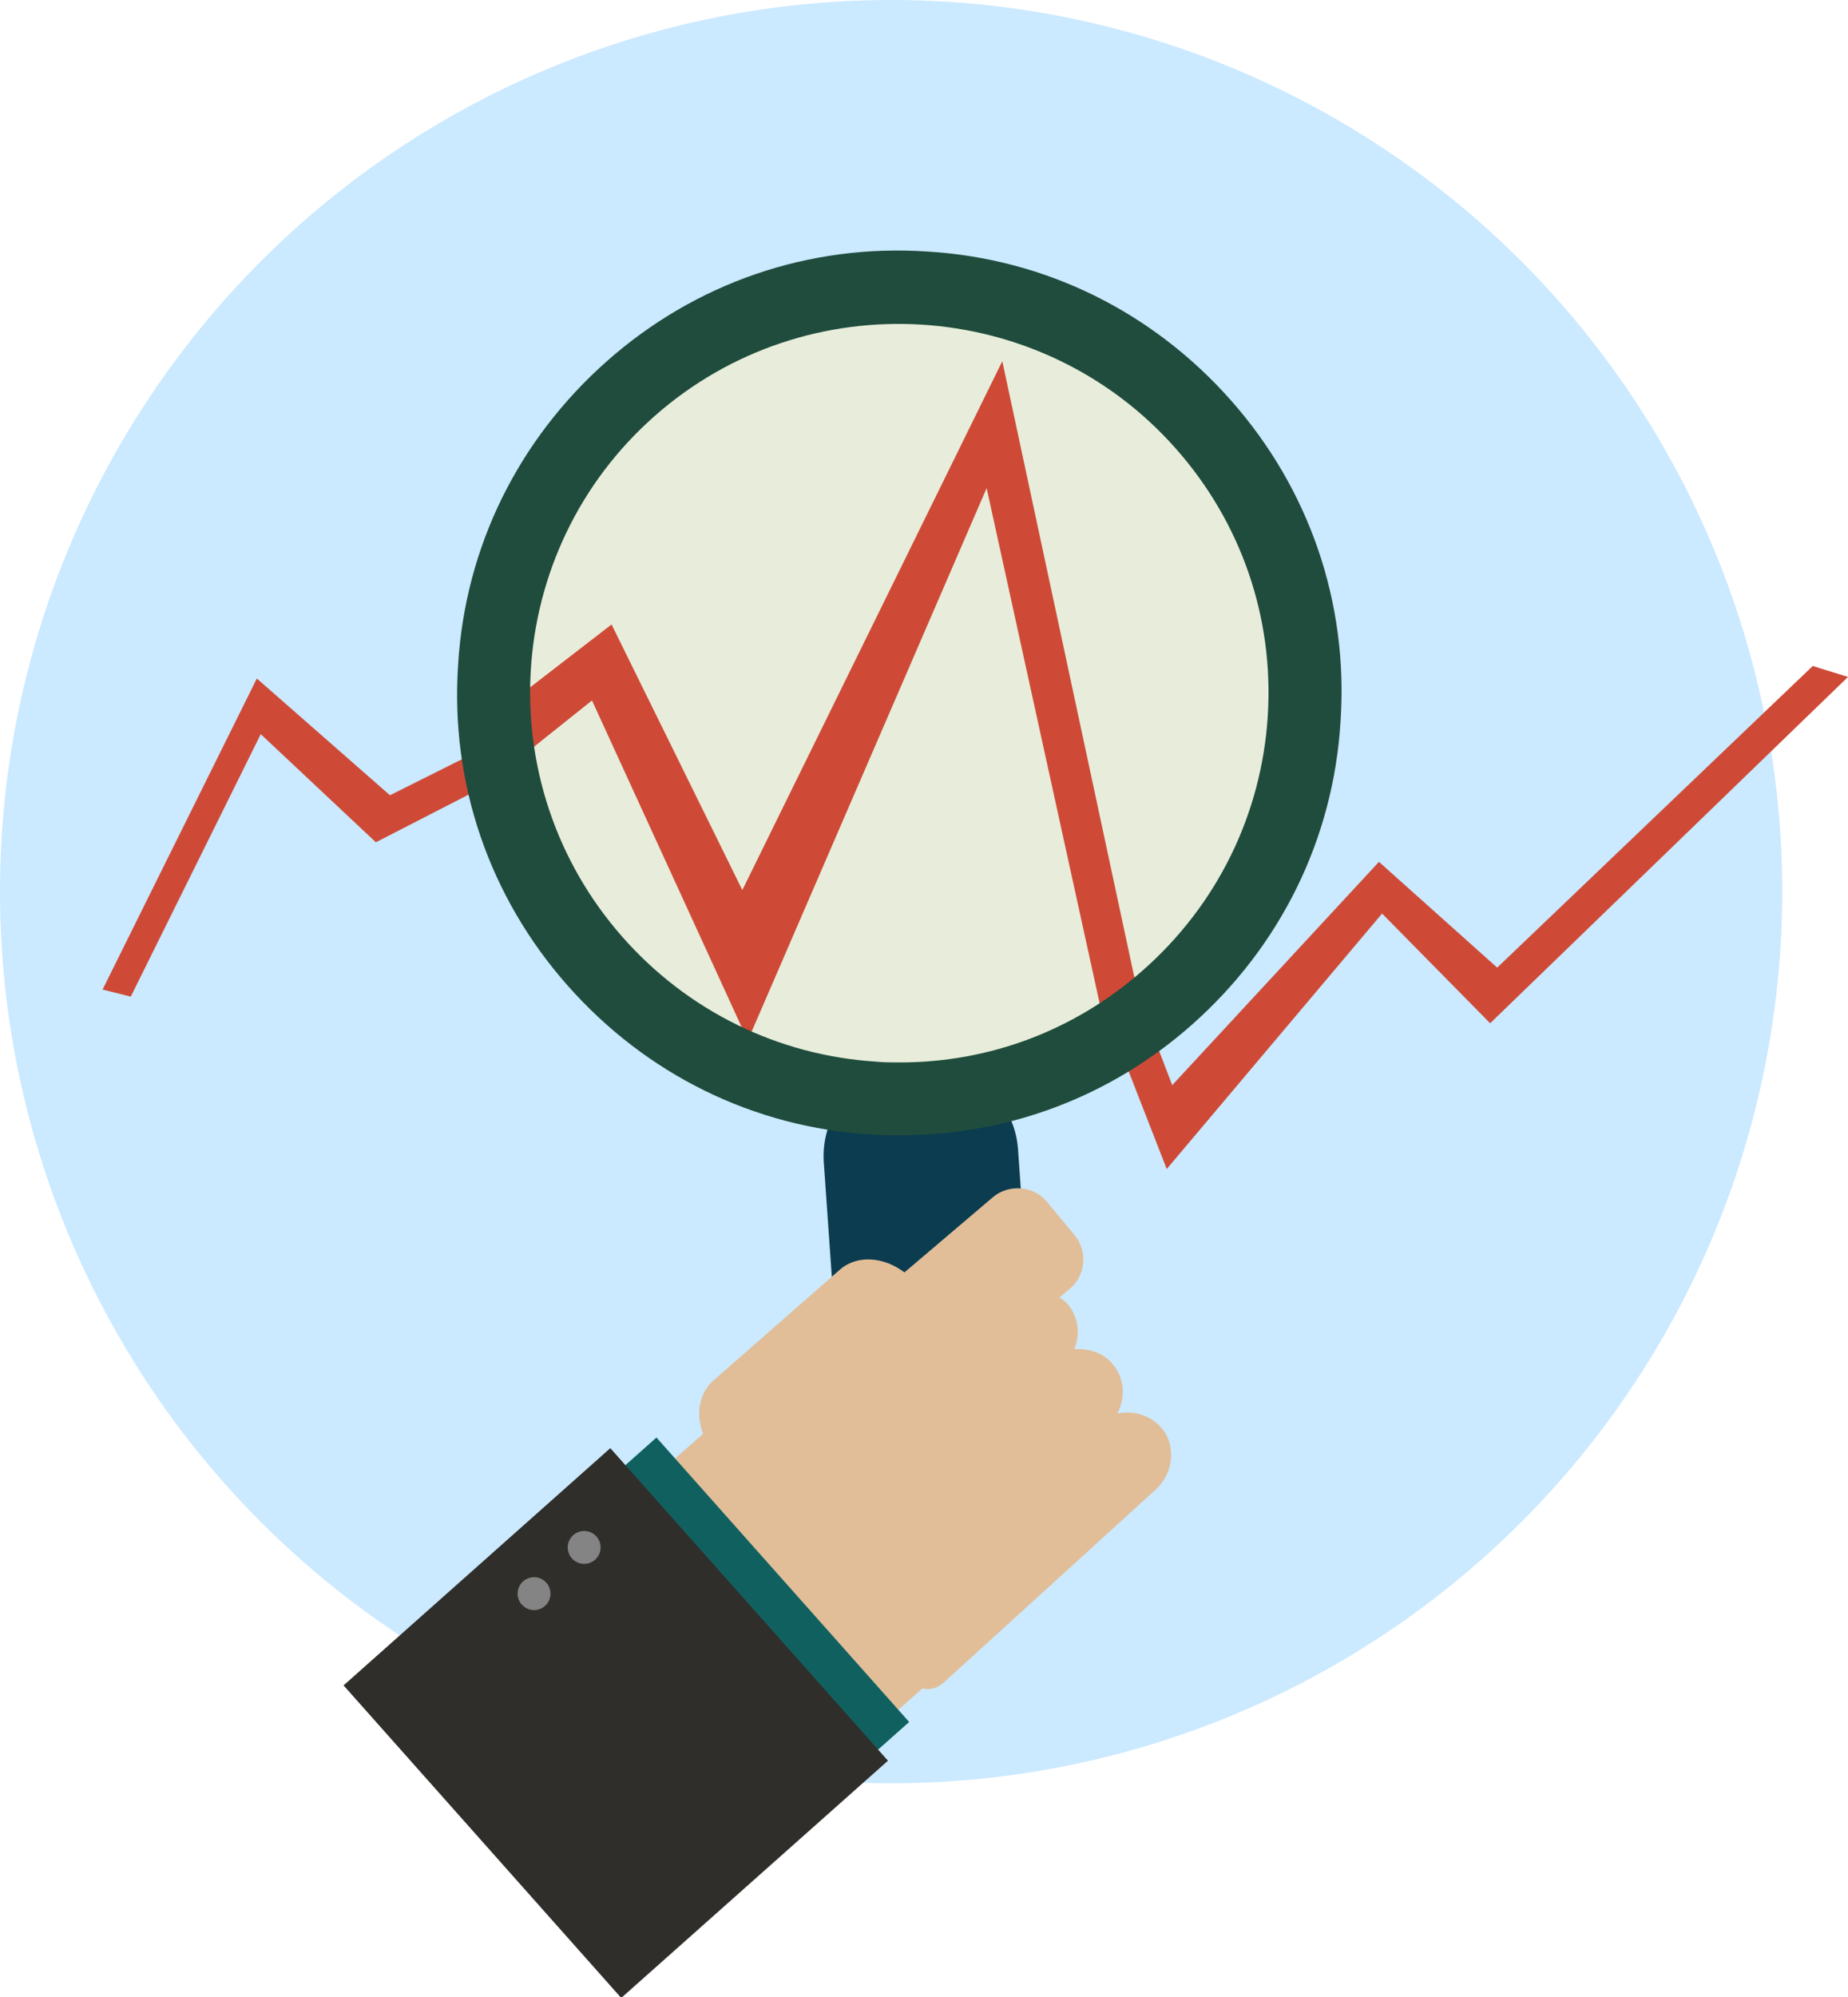 <!-- Generator: Adobe Illustrator 18.0.0, SVG Export Plug-In  -->
<svg version="1.1"
	 xmlns="http://www.w3.org/2000/svg" xmlns:xlink="http://www.w3.org/1999/xlink" xmlns:a="http://ns.adobe.com/AdobeSVGViewerExtensions/3.0/"
	 x="0px" y="0px" width="236px" height="254.9px" viewBox="0 0 236 254.9" enable-background="new 0 0 236 254.9"
	 xml:space="preserve">
<defs>
</defs>
<g id="XMLID_19_">
	<circle fill="#CBE9FF" cx="113.8" cy="113.8" r="113.8"/>
</g>
<g id="XMLID_4_">
	<g id="XMLID_18_">
		<path fill="#CE4A37" d="M61,95.9l-11.2,5.6l-17-14.9l-19.7,39.7l3.6,0.9l16.6-33.5L48,107.5l15-7.7C62.1,98.6,61.4,97.3,61,95.9z"
			/>
	</g>
	<g id="XMLID_17_">
		<path fill="#CE4A37" d="M231.5,85l-40.3,38.5L176.1,110l-26.4,28.5l-1.8-4.7c-1.4,0.4-3,0.7-4.6,0.8l5.7,14.6l27.5-32.6l13.8,14
			L236,86.4L231.5,85z"/>
	</g>
	<g id="XMLID_16_">
		<path fill="#0C3C4F" d="M122.1,197.3l-2,0.1c-6.3,0.4-11.7-4.3-12.2-10.6l-2.7-38.5c-0.4-6.3,4.3-11.7,10.6-12.2l2-0.1
			c6.3-0.4,11.7,4.3,12.2,10.6l2.7,38.5C133.1,191.4,128.4,196.9,122.1,197.3z"/>
	</g>
	<g id="XMLID_15_">
		<path fill="#E1BE98" d="M148.2,182.1c-1.4-1.5-3.5-2.1-5.5-1.7c1.1-2.1,0.9-4.6-0.7-6.4c-1.2-1.4-3-1.9-4.8-1.8
			c0.8-2,0.5-4.2-0.9-5.8c-0.3-0.3-0.6-0.6-1-0.8l1.3-1.1c2.1-1.7,2.3-4.9,0.6-6.9l-3.5-4.2c-1.7-2.1-4.9-2.3-6.9-0.6l-11.3,9.6
			c-2.6-2-6.1-2.3-8.3-0.3l-16.1,14.1c-1.8,1.6-2.3,4.3-1.3,6.8l-6.4,5.6c-1.6,1.4-1.9,3.8-0.5,5.3l23.6,26.6
			c1.3,1.5,3.8,1.6,5.4,0.2l5.9-5.2c0.9,0.2,1.9,0.1,3.1-1.1l26.6-24.2C149.9,188.1,150.3,184.4,148.2,182.1z"/>
	</g>
	<g id="XMLID_14_">
		
			<rect x="61.2" y="195" transform="matrix(-0.664 -0.747 0.747 -0.664 -17.833 420.672)" fill="#116060" width="48.6" height="38.7"/>
	</g>
	<g id="XMLID_13_">
		
			<rect x="52" y="197" transform="matrix(-0.664 -0.747 0.747 -0.664 -33.297 424.652)" fill="#302E2A" width="53.4" height="45.6"/>
	</g>
	<g id="XMLID_12_">
		<circle fill="#848484" cx="74.6" cy="197.5" r="2.1"/>
	</g>
	<g id="XMLID_11_">
		<circle fill="#848484" cx="68.2" cy="203.4" r="2.1"/>
	</g>
	<g id="XMLID_10_" opacity="0.54">
		<circle fill="#FFF1BA" cx="114.8" cy="88.5" r="48.6"/>
	</g>
	<g id="XMLID_9_">
		<path fill="#CE4A37" d="M145.8,129.1l-17.8-83l-33.2,67.5L78.1,79.7l-12.7,9.8c0.1,2.5,0.4,4.9,0.8,7.4l9.4-7.5l19.9,43.4
			L126,62.3l15.8,72C142.7,132.2,144.2,130.6,145.8,129.1z"/>
	</g>
	<g id="XMLID_5_">
		<g id="XMLID_6_">
			<path fill="#204C3D" d="M114.9,144.9c-1.2,0-2.4,0-3.6-0.1c-15.1-0.9-28.8-7.7-38.8-19c-10-11.3-15-25.8-14-40.9
				c0.9-15.1,7.7-28.8,19-38.8l0,0c11.3-10,25.8-15,40.9-14c15.1,0.9,28.8,7.7,38.8,19c10,11.3,15,25.8,14,40.9
				c-0.9,15.1-7.7,28.8-19,38.8C141.8,140,128.7,144.9,114.9,144.9z M83.6,53.1c-19.5,17.2-21.3,47-4.1,66.5
				c8.3,9.4,19.8,15.1,32.4,15.9c1,0.1,2,0.1,3,0.1c11.5,0,22.4-4.1,31.1-11.8c9.4-8.3,15.1-19.8,15.9-32.4
				c0.8-12.6-3.4-24.7-11.7-34.1C133,37.8,103.1,35.9,83.6,53.1L83.6,53.1z"/>
		</g>
	</g>
</g>
</svg>